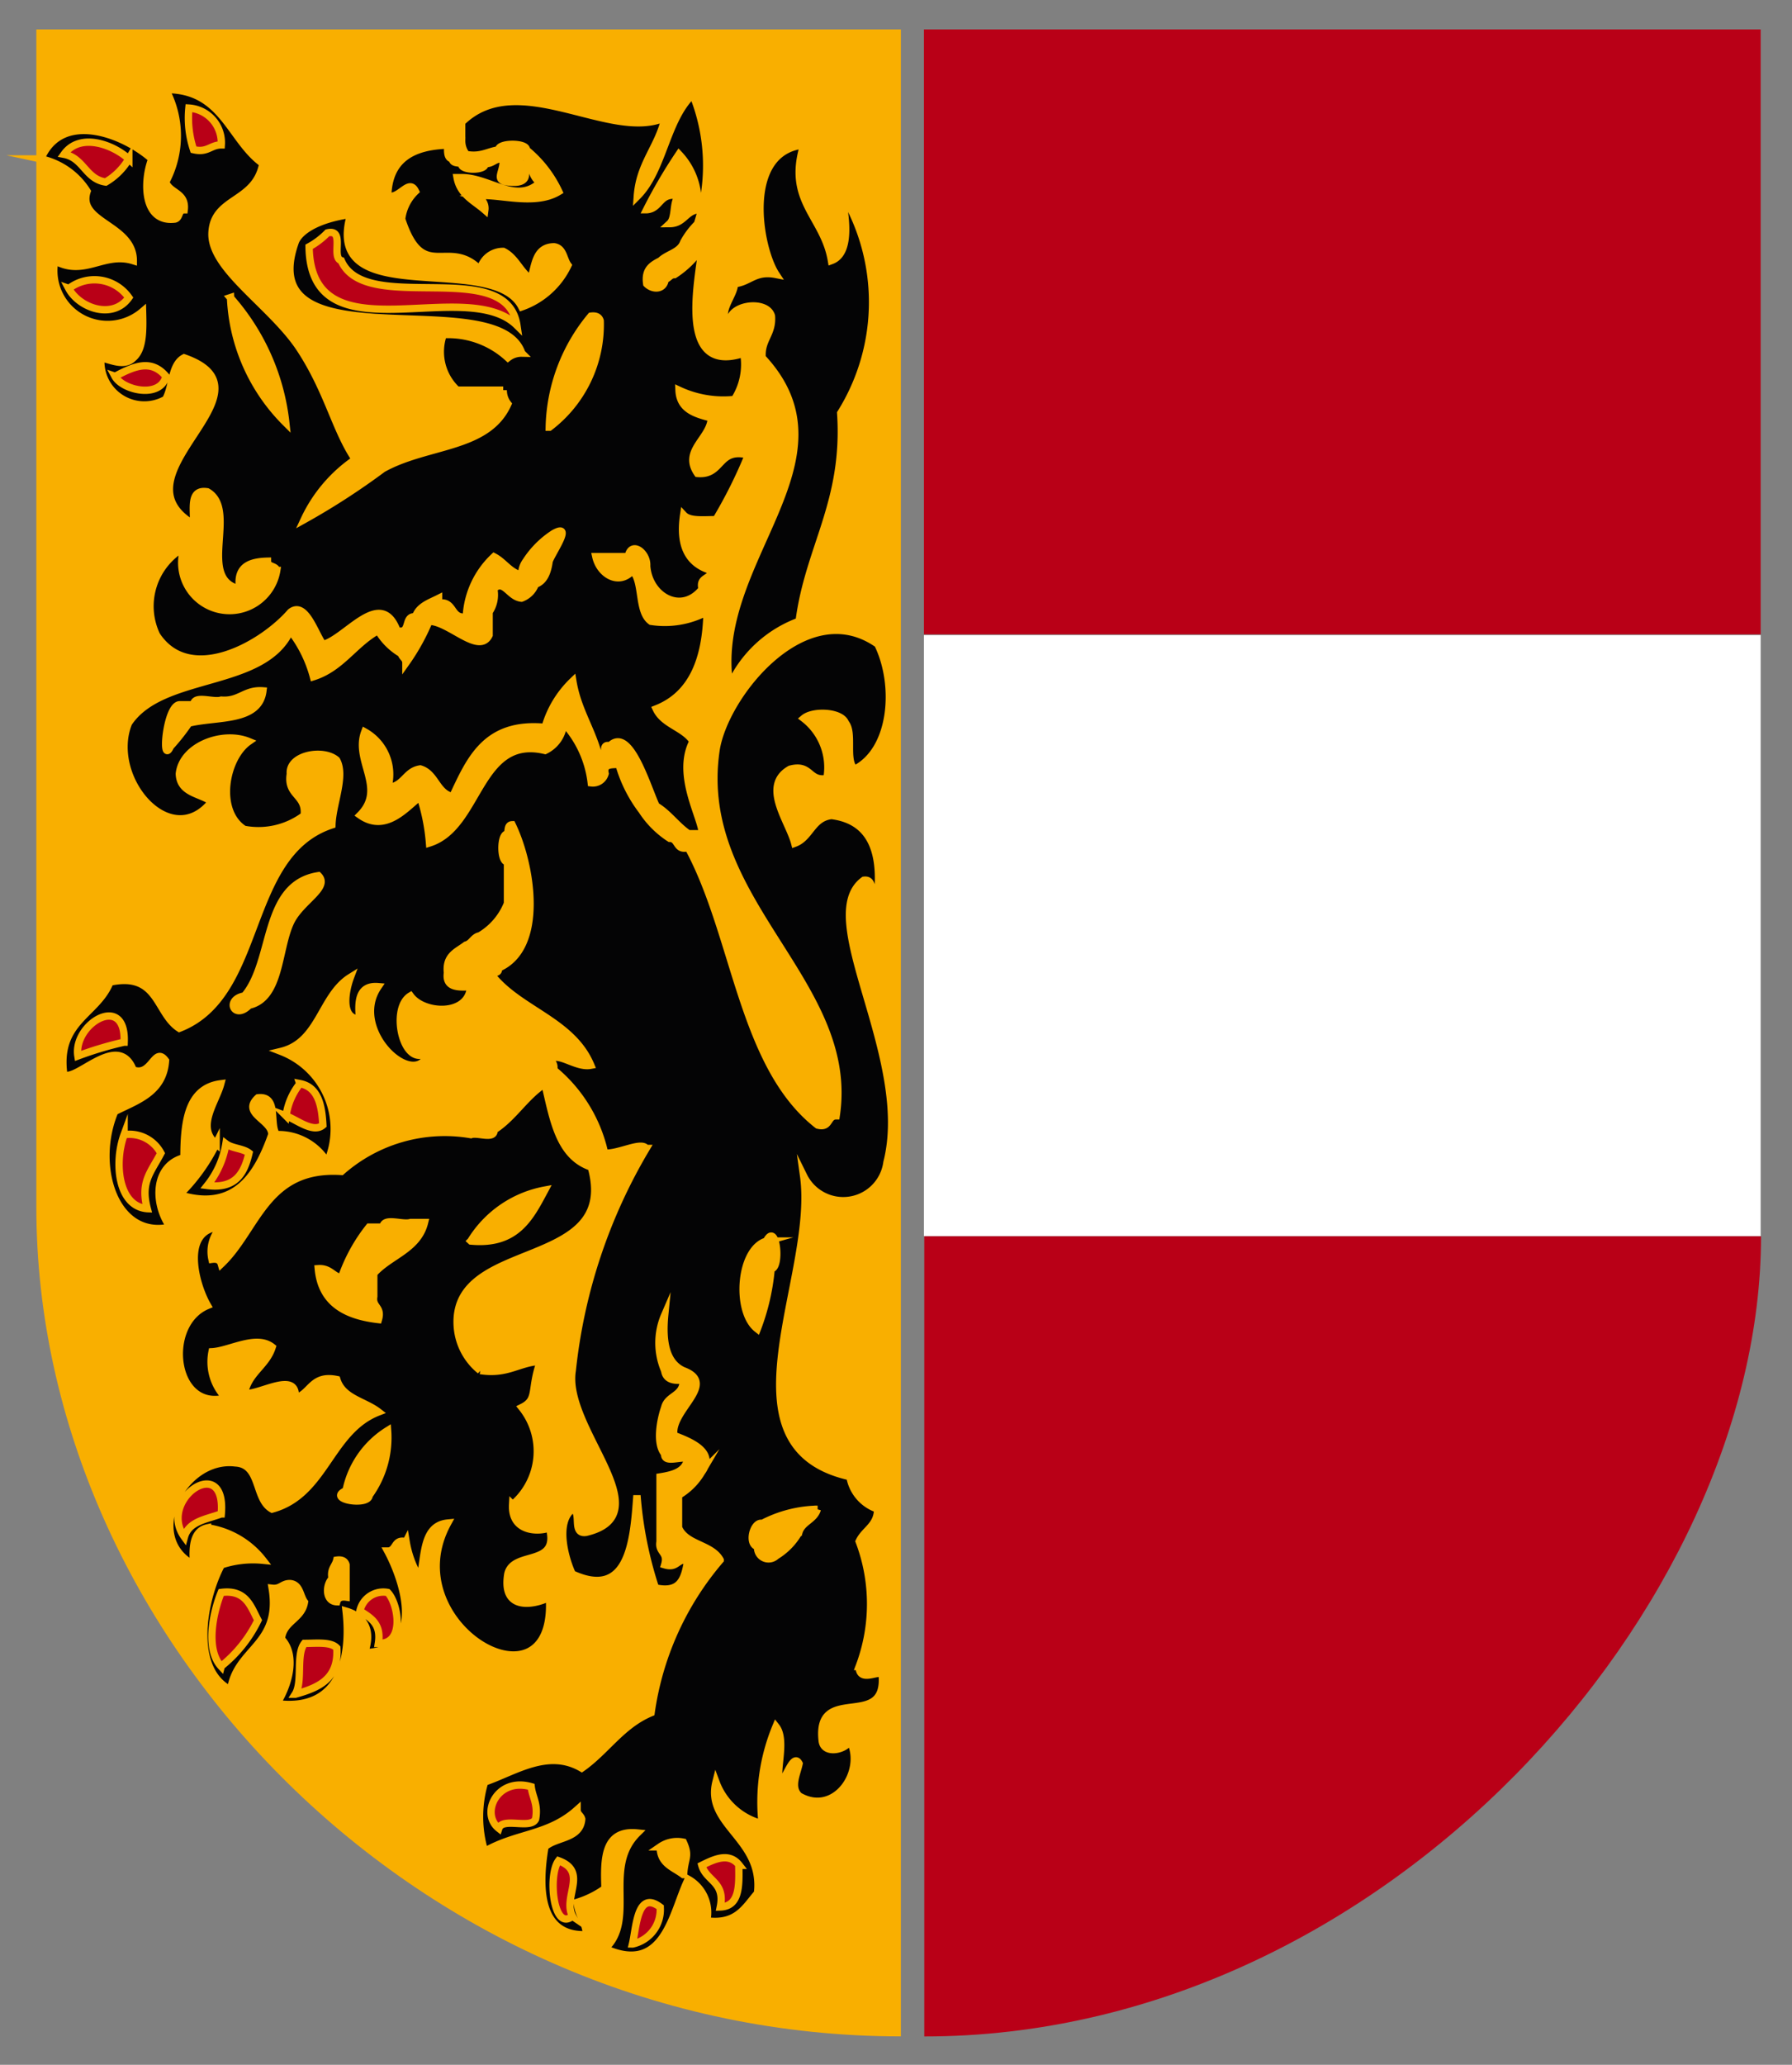 <svg xmlns="http://www.w3.org/2000/svg" xmlns:xlink="http://www.w3.org/1999/xlink" width="24.361" height="28.061" viewBox="0 0 24.361 28.061">
  <rect x="0" y="0" width="24.361" height="28.061" fill="#808080" stroke="none"/>
  <defs>
    <clipPath id="clip-path">
      <rect id="Rectangle_608" data-name="Rectangle 608" width="24.361" height="28.061" fill="none"/>
    </clipPath>
  </defs>
  <g id="salzburg-fleg" clip-path="url(#clip-path)">
    <path id="Path_1142" data-name="Path 1142" d="M1.247,1.01H13V28.285c-6.54,0-11.753-5.406-11.753-11.269Z" transform="translate(-0.753 -0.61)" fill="#f9af00"/>
    <path id="Path_1143" data-name="Path 1143" d="M43.1,42.431c0,5.02-5.116,10.874-11.375,10.874V42.431Z" transform="translate(-19.16 -25.629)" fill="#b90017"/>
    <rect id="Rectangle_606" data-name="Rectangle 606" width="11.375" height="8.168" transform="translate(12.56 8.631)" fill="#fff"/>
    <rect id="Rectangle_607" data-name="Rectangle 607" width="11.375" height="8.221" transform="translate(12.56 0.4)" fill="#b90017"/>
    <path id="Path_1144" data-name="Path 1144" d="M23.216,47.27c.207-.285-.178-.424-.377-.5-.055-.345.609-.7.126-.88-.229-.106-.287-.383-.251-.754a.949.949,0,0,0,0,.754c.015.11.108.143.251.126.011.221-.212.207-.251.377-.055.156-.123.487,0,.628-.01.136.223.029.314.063-.031.179-.2.222-.377.251v.88c.084-.063.234-.059.251-.188v-.44a.886.886,0,0,0,.314-.314" transform="translate(-13.672 -27.262)" fill="#f9af00"/>
    <path id="Path_1145" data-name="Path 1145" d="M16.447,30.257c.636-.271.453-1.4.188-1.948-.061,0-.049.077-.063.126-.1-.01-.1.388,0,.377v.565a.888.888,0,0,1-.377.44c-.089.015-.106.1-.188.126a1.278,1.278,0,0,0,.377.377c.038,0,.074-.009.063-.063" transform="translate(-9.669 -17.099)" fill="#f9af00"/>
    <path id="Path_1146" data-name="Path 1146" d="M11.156,19.58a.886.886,0,0,0,.314.314c.012.051.063.063.063.126a2.887,2.887,0,0,0,.314-.565c.272,0,.682.465.817.188v-.314a.41.41,0,0,0,.063-.314c.138-.139.209.11.377.126a.318.318,0,0,0,.188-.188c.124-.044.167-.167.188-.314.037-.111.335-.529.063-.377a1.277,1.277,0,0,0-.377.377.3.3,0,0,0-.063.188c-.168-.041-.239-.18-.377-.251a1.2,1.2,0,0,0-.377.817c-.2.03-.166-.169-.314-.188-.053.011-.059-.025-.063-.063-.125.063-.268.108-.314.251-.166-.019-.049.244-.251.188-.22-.587-.689.108-1.006.188-.108-.145-.24-.594-.44-.44.188.042-.06.134,0,.251a1.747,1.747,0,0,1,.314.628c.382-.121.555-.451.88-.628" transform="translate(-6.011 -11.01)" fill="#f9af00"/>
    <path id="Path_1147" data-name="Path 1147" d="M25.893,52.3a.148.148,0,0,0,.251.126.884.884,0,0,0,.314-.314c.043-.146.209-.168.251-.314a1.692,1.692,0,0,0-.754.188c-.123-.03-.2.288-.063.314" transform="translate(-15.595 -31.287)" fill="#f9af00"/>
    <path id="Path_1148" data-name="Path 1148" d="M16.378,25.086c-.125-.283-.364-1.088-.628-.817-.17-.045.045.3-.126.251-.076-.426-.306-.7-.377-1.131a1.4,1.4,0,0,0-.377.628c-.809-.075-1.022.445-1.257.943-.223-.05-.23-.315-.44-.377-.2.029-.222.24-.44.251a.66.66,0,0,0-.314-.754c-.148.395.3.764-.063,1.131.354.247.635-.118.817-.251a2.722,2.722,0,0,1,.126.628c.687-.217.657-1.475,1.571-1.257a.442.442,0,0,0,.251-.377,1.439,1.439,0,0,1,.377.817.171.171,0,0,0,.188-.126c-.029-.134.09-.12.188-.126a1.892,1.892,0,0,0,.314.628,1.277,1.277,0,0,0,.377.377c.125,0,.08.171.251.126,0-.08.08-.087.063-.188h-.063c-.162-.11-.271-.273-.44-.377" transform="translate(-7.463 -14.128)" fill="#f9af00"/>
    <path id="Path_1149" data-name="Path 1149" d="M19.555,10.909c-.014-.049-.053-.073-.126-.063a2.442,2.442,0,0,0-.566,1.508,1.755,1.755,0,0,0,.691-1.445" transform="translate(-11.394 -6.55)" fill="#f9af00"/>
    <path id="Path_1150" data-name="Path 1150" d="M8.159,31.688c-.269.046-.133.333.063.126.431-.1.389-.758.565-1.131.137-.29.537-.467.377-.629-.762.118-.6,1.159-1.005,1.634" transform="translate(-4.838 -18.153)" fill="#f9af00"/>
    <path id="Path_1151" data-name="Path 1151" d="M6.441,23.829c-.11.036-.369-.076-.377.063H5.876c-.183,0-.254.845-.126.565A2.773,2.773,0,0,0,6,24.143c.387-.095.952-.012,1.005-.44-.25-.02-.316.145-.565.126" transform="translate(-3.434 -14.317)" fill="#f9af00"/>
    <path id="Path_1152" data-name="Path 1152" d="M22.637,5.861c-.087.08-.038.3-.126.377.187,0,.213-.163.377-.188a.941.941,0,0,0-.251-.754,7.072,7.072,0,0,0-.44.754c.2-.012.17-.249.44-.188" transform="translate(-13.408 -3.199)" fill="#f9af00"/>
    <path id="Path_1153" data-name="Path 1153" d="M7.913,10.215a2.558,2.558,0,0,0,.754,1.7,3.072,3.072,0,0,0-.754-1.7" transform="translate(-4.78 -6.17)" fill="#f9af00"/>
    <path id="Path_1154" data-name="Path 1154" d="M11.808,42.008h-.188a2.3,2.3,0,0,0-.377.691c-.12-.027-.158-.135-.314-.126.042.461.366.639.817.691.052-.177-.088-.163-.063-.314v-.314c.216-.245.6-.324.691-.691h-.188c-.11.036-.369-.076-.377.063" transform="translate(-6.601 -25.33)" fill="#f9af00"/>
    <path id="Path_1155" data-name="Path 1155" d="M16.166,41.538c.623.057.805-.326,1.005-.691a1.5,1.5,0,0,0-1.005.691" transform="translate(-9.765 -24.673)" fill="#f9af00"/>
    <path id="Path_1156" data-name="Path 1156" d="M21.142,19.068c.011-.182-.212-.346-.251-.126h-.44c.057.242.32.4.5.188.154.16.068.561.251.691a1.215,1.215,0,0,0,.754-.126c.157-.044-.116-.167-.063-.314-.279.35-.725.1-.754-.314" transform="translate(-12.353 -11.377)" fill="#f9af00"/>
    <path id="Path_1157" data-name="Path 1157" d="M25.708,43.685a3.039,3.039,0,0,0,.188-.817c.139,0,.074-.649-.063-.377-.372.106-.429.961-.126,1.194" transform="translate(-15.41 -25.625)" fill="#f9af00"/>
    <path id="Path_1158" data-name="Path 1158" d="M18.7,36.909c.114.472.188.985.628,1.131H19.4c.015-.09.1-.106.126-.188a2.028,2.028,0,0,0-.691-1.131c-.015.089-.1.106-.126.188" transform="translate(-11.298 -22.181)" fill="#f9af00"/>
    <path id="Path_1159" data-name="Path 1159" d="M15.431,5.07c0,.061.077.049.126.063-.028.1.343.1.314,0,.113.008.133-.077.251-.063.011.2-.148.3.126.314s.162-.221.063-.314c-.011-.053.025-.059.063-.063.141.069.11.308.251.377-.324.308-.682-.061-1.069-.063h-.063c.041.231.232.313.377.44a.171.171,0,0,0-.126-.188c.264-.054.786.147,1.131-.063a1.615,1.615,0,0,0-.44-.565c.01-.1-.387-.1-.377,0-.148.02-.236.1-.44.063a.3.3,0,0,1-.063-.188.3.3,0,0,0-.188.063c-.005.089-.01.178.063.188" transform="translate(-9.281 -2.911)" fill="#f9af00"/>
    <path id="Path_1160" data-name="Path 1160" d="M11.771,49.918c-.273.119.319.212.314.063a1.342,1.342,0,0,0,.251-.88,1.26,1.26,0,0,0-.565.817" transform="translate(-7.067 -29.658)" fill="#f9af00"/>
    <path id="Path_1161" data-name="Path 1161" d="M11.373,53.54c-.02.085-.089.12-.063.251-.086.08-.1.308.063.314.014-.049.053-.073.126-.063V53.6c-.014-.049-.052-.073-.126-.063" transform="translate(-6.794 -32.338)" fill="#f9af00"/>
    <path id="Path_1162" data-name="Path 1162" d="M22.692,7.927c-.049.139-.22.157-.314.251-.11.057-.218.117-.188.314.084.082.234.083.251-.063.051-.012.063-.063.126-.063a1.281,1.281,0,0,0,.377-.377V7.8c-.014-.049,0-.124-.063-.126a1.085,1.085,0,0,0-.188.251" transform="translate(-13.4 -4.637)" fill="#f9af00"/>
    <path id="Path_1163" data-name="Path 1163" d="M6.475,3.708a.47.47,0,0,1,.44.5c-.148,0-.185.108-.377.063a1.354,1.354,0,0,1-.063-.565" transform="translate(-3.907 -2.24)" fill="#b90017"/>
    <path id="Path_1164" data-name="Path 1164" d="M3.079,5.106a.889.889,0,0,1-.314.314c-.274-.041-.3-.327-.565-.377.213-.3.665-.135.88.063" transform="translate(-1.328 -2.947)" fill="#b90017"/>
    <path id="Path_1165" data-name="Path 1165" d="M10.862,7.984c.246-.058.046.331.188.377.33.759,2.246-.067,2.388.88-.7-.692-2.807.461-2.828-1.068a1.066,1.066,0,0,0,.251-.188" transform="translate(-6.409 -4.819)" fill="#b90017"/>
    <path id="Path_1166" data-name="Path 1166" d="M3.175,9.845c-.215.3-.674.144-.817-.126a.571.571,0,0,1,.817.126" transform="translate(-1.424 -5.8)" fill="#b90017"/>
    <path id="Path_1167" data-name="Path 1167" d="M4.636,12.694c-.073.31-.588.191-.691,0,.261-.139.491-.237.691,0" transform="translate(-2.383 -7.581)" fill="#b90017"/>
    <path id="Path_1168" data-name="Path 1168" d="M3.3,35.226a4.837,4.837,0,0,0-.628.188c-.069-.438.655-.87.628-.188" transform="translate(-1.609 -21.063)" fill="#b90017"/>
    <path id="Path_1169" data-name="Path 1169" d="M10.006,37.2c.247.046.3.287.314.565-.13.112-.349-.068-.5-.126a.9.9,0,0,1,.188-.44" transform="translate(-5.93 -22.468)" fill="#b90017"/>
    <path id="Path_1170" data-name="Path 1170" d="M4.158,38.933a.483.483,0,0,1,.5.251c-.142.261-.284.392-.188.754-.4-.032-.451-.632-.314-1.005" transform="translate(-2.47 -23.513)" fill="#b90017"/>
    <path id="Path_1171" data-name="Path 1171" d="M7.37,39.26c.083.064.232.062.314.126-.064.271-.182.489-.566.44a1.226,1.226,0,0,0,.251-.565" transform="translate(-4.3 -23.714)" fill="#b90017"/>
    <path id="Path_1172" data-name="Path 1172" d="M6.7,51.339c-.2.074-.442.1-.5.314-.369-.508.574-1.154.5-.314" transform="translate(-3.689 -30.765)" fill="#b90017"/>
    <path id="Path_1173" data-name="Path 1173" d="M7.4,54.647c.337-.044.4.189.5.377a1.807,1.807,0,0,1-.5.628c-.219-.236-.109-.739,0-1.005" transform="translate(-4.395 -33.005)" fill="#b90017"/>
    <path id="Path_1174" data-name="Path 1174" d="M12.608,55.343c.043-.274-.113-.348-.251-.44a.325.325,0,0,1,.377-.251c.148.153.235.71-.126.691" transform="translate(-7.464 -33.009)" fill="#b90017"/>
    <path id="Path_1175" data-name="Path 1175" d="M10.261,56.4c.167,0,.359-.024.44.063.028.426-.254.542-.565.628.107-.166.006-.539.126-.691" transform="translate(-6.122 -34.064)" fill="#b90017"/>
    <path id="Path_1176" data-name="Path 1176" d="M17.4,61.286c.02.148.1.236.063.44-.065.144-.449-.03-.5.126-.255-.2-.025-.7.44-.565" transform="translate(-10.179 -37.004)" fill="#b90017"/>
    <path id="Path_1177" data-name="Path 1177" d="M24.6,63.863c.005.278.012.557-.251.565.07-.343-.192-.352-.251-.565.181-.091.371-.175.5,0" transform="translate(-14.558 -38.513)" fill="#b90017"/>
    <path id="Path_1178" data-name="Path 1178" d="M19.069,63.861c.407.149.048.5.188.754-.259.217-.334-.56-.188-.754" transform="translate(-11.474 -38.574)" fill="#b90017"/>
    <path id="Path_1179" data-name="Path 1179" d="M22.1,65.356a.477.477,0,0,1-.377.5c.053-.224.063-.738.377-.5" transform="translate(-13.12 -39.44)" fill="#b90017"/>
    <path id="Path_1180" data-name="Path 1180" d="M12.907,17.653c.365-1.433-1-3.332-.314-3.834.145-.019.07.182.188.188.06-.625-.126-1.005-.628-1.068-.265.029-.289.3-.5.377-.078-.3-.461-.78-.063-1.006.287-.077.247.173.5.126a.841.841,0,0,0-.314-.817c.126-.107.51-.091.566.063.115.136-.012.515.126.628.517-.259.588-1.141.314-1.7-.986-.692-2.092.7-2.2,1.445-.3,2.046,1.908,3.152,1.634,4.965-.125,0-.08.171-.251.126-1.035-.809-1.11-2.577-1.76-3.771-.172.046-.127-.125-.251-.126a1.278,1.278,0,0,1-.377-.377,1.886,1.886,0,0,1-.314-.629c-.1.006-.218-.008-.188.126a.172.172,0,0,1-.188.126,1.445,1.445,0,0,0-.377-.817.443.443,0,0,1-.251.377c-.914-.218-.884,1.04-1.571,1.257a2.729,2.729,0,0,0-.126-.629c-.183.133-.463.5-.817.251.364-.367-.086-.737.063-1.131a.661.661,0,0,1,.314.754c.219-.012.239-.222.44-.251.21.063.218.327.44.377.236-.5.448-1.018,1.257-.942a1.4,1.4,0,0,1,.377-.628c.071.431.3.705.377,1.131.171.045-.045-.3.126-.251.265-.271.5.534.629.817.168.1.278.266.44.377h.188c0-.209-.367-.8-.126-1.257-.124-.19-.4-.226-.5-.44.482-.189.678-.662.691-1.32A1.216,1.216,0,0,1,9.7,10.3c-.184-.131-.1-.531-.251-.691-.183.212-.446.054-.5-.188h.44c.039-.221.263-.056.251.126.029.415.475.665.754.314-.046-.171.125-.126.126-.251-.292-.085-.443-.311-.377-.754.081.087.273.062.44.063a6.467,6.467,0,0,0,.44-.88c-.421-.107-.346.282-.691.251-.214-.309.175-.472.188-.754-.218-.055-.429-.116-.44-.377a1.424,1.424,0,0,0,.754.126.882.882,0,0,0,.126-.628c-.918.308-.607-1.019-.565-1.446a1.279,1.279,0,0,1-.377.377c-.063,0-.074.051-.126.063-.017.146-.168.145-.251.063-.03-.2.078-.257.188-.314.095-.094.265-.112.314-.251A1.066,1.066,0,0,1,10.33,4.9a2.563,2.563,0,0,0-.063-1.76c-.366.346-.4,1.028-.754,1.383.032-.45.291-.673.377-1.069-.739.339-2-.688-2.765.063v.251a.3.3,0,0,0,.063.188c.2.036.293-.043.44-.063-.01-.1.388-.1.377,0a1.621,1.621,0,0,1,.44.566c-.345.21-.867.009-1.131.063a.171.171,0,0,1,.126.188c-.145-.127-.336-.209-.377-.44h.063c.386,0,.745.371,1.068.063-.141-.069-.11-.308-.251-.377-.038,0-.074.01-.063.063.1.093.218.325-.063.314S7.7,4.22,7.691,4.016c-.119-.014-.139.071-.251.063.029.1-.343.1-.314,0C7.076,4.064,7,4.077,7,4.016c-.073-.011-.068-.1-.063-.188-.49.013-.805.2-.817.691.161.048.289-.246.377-.063a.627.627,0,0,0-.188.377c.289.884.635.242,1.068.691a.315.315,0,0,1,.314-.251c.169.083.226.277.377.377.056-.2.065-.438.314-.44.129.018.126.168.188.251a1.1,1.1,0,0,1-.628.566c-.388-.767-2.72.084-2.326-1.257-.449.062-.7.227-.754.377-.6,1.7,2.754.542,3.08,1.508a.294.294,0,0,0-.188.063,1.2,1.2,0,0,0-.88-.314.71.71,0,0,0,.188.754h.628a.3.3,0,0,0,.063.188c-.275.616-1.093.541-1.7.88a9.719,9.719,0,0,1-1.068.691A2.02,2.02,0,0,1,5.679,8.1c-.272-.4-.37-.925-.754-1.508S3.709,5.511,3.731,5.021s.591-.405.691-.942c-.451-.324-.539-1.012-1.32-1.006a1.335,1.335,0,0,1,0,1.257c.055.155.278.141.251.377-.083,0-.057.11-.126.126-.431.053-.434-.51-.314-.817-.389-.345-1.228-.664-1.508,0a.987.987,0,0,1,.628.44c-.143.428.628.451.628.943-.4-.125-.666.225-1.068,0a.731.731,0,0,0,1.194.691c.007.258.01.513-.126.629-.119.124-.3.03-.44,0a.592.592,0,0,0,.88.565c.1-.175.074-.471.251-.565C4.672,7.18,2.332,8.3,3.48,8.98c.009-.2-.062-.481.188-.44.429.245-.156,1.19.44,1.32-.049-.3.131-.371.377-.377,0,.083.11.057.126.126a.65.65,0,1,1-1.257-.314.919.919,0,0,0-.377,1.194c.455.688,1.436.133,1.823-.314.2-.154.331.295.44.44.316-.08.786-.776,1.006-.188.2.055.086-.207.251-.188.046-.143.189-.188.314-.251,0,.038.01.074.063.063.148.019.117.219.314.189a1.2,1.2,0,0,1,.377-.817c.138.072.209.21.377.251A.3.3,0,0,1,8,9.483a1.267,1.267,0,0,1,.377-.377c.272-.152-.026.266-.063.377-.021.147-.065.271-.188.314a.319.319,0,0,1-.188.188c-.168-.015-.239-.265-.377-.126a.411.411,0,0,1-.063.314v.314c-.135.277-.545-.19-.817-.188a2.923,2.923,0,0,1-.314.566c0-.063-.051-.075-.063-.126a.884.884,0,0,1-.314-.314c-.325.178-.5.508-.88.628a1.747,1.747,0,0,0-.314-.628c-.359.793-1.739.565-2.2,1.257-.3.745.57,1.769,1.131,1.068-.158-.114-.43-.114-.44-.377.04-.38.586-.586.943-.44-.32.223-.453.943-.063,1.194a1.037,1.037,0,0,0,.817-.188c.035-.287-.237-.266-.188-.565-.025-.259.447-.345.628-.188.121.216-.054.592-.063.88-1.214.4-.912,2.314-2.074,2.765-.319-.205-.278-.77-.943-.628-.179.449-.729.528-.628,1.257.17.107.74-.588.943-.063.255.1.289-.333.44-.126-.03.431-.385.537-.691.691-.312.745.008,1.741.754,1.571-.229-.327-.22-.835.188-.943,0-.5.058-.948.5-1.005-.066.251-.342.59-.063.817a2.52,2.52,0,0,1-.5.691c.772.241,1.07-.292,1.257-.817.008-.2-.421-.287-.188-.5.285-.034.147.356.251.5a.772.772,0,0,1,.691.377,1.131,1.131,0,0,0-.628-1.508c.524-.126.543-.756.942-1.006-.063.168-.145.562.126.566-.03-.261,0-.461.251-.44-.413.608.533,1.45.691.88-.339.272-.539-.58-.251-.754.181.25.791.276.817-.126-.18.012-.343.008-.314-.188-.027-.237.133-.286.251-.377.083-.022.1-.11.188-.126a.892.892,0,0,0,.377-.44v-.566c-.1.01-.1-.387,0-.377.014-.049,0-.124.063-.126.265.546.447,1.677-.188,1.948.011.053-.025.059-.063.063v.063c.384.454,1.072.6,1.32,1.194-.212.04-.459-.207-.566-.063.049.014.073.053.063.126a2.03,2.03,0,0,1,.691,1.131c.187.015.5-.162.565-.063a7.409,7.409,0,0,0-1.005,3.017c-.128.789,1.233,1.953.188,2.2-.2.03-.047-.288-.188-.314-.232.181-.1.666,0,.88.786.364.837-.485.88-1.068a5.316,5.316,0,0,0,.251,1.257c.351.078.4-.14.44-.377-.152-.026-.137.115-.314.063.052-.178-.089-.163-.063-.314v-.88c.181-.029.346-.072.377-.251-.091-.034-.325.073-.314-.063-.123-.141-.055-.473,0-.628.039-.171.263-.156.251-.377-.143.018-.236-.015-.251-.126a.95.95,0,0,1,0-.754c-.036.371.022.648.251.754.483.179-.181.535-.126.88.2.078.584.218.377.5a.885.885,0,0,1-.314.314v.44c.1.239.447.223.566.44A4.057,4.057,0,0,0,9.7,25.132c-.4.166-.61.521-.943.754-.461-.269-.91.048-1.32.189a1.632,1.632,0,0,0,0,.942c.434-.252.864-.213,1.257-.565,0,.063.051.075.063.126-.021.272-.348.239-.5.377-.092.544-.089,1.224.566,1.194-.011-.178-.115-.262-.126-.44a1.291,1.291,0,0,0,.377-.188c-.017-.415-.008-.8.44-.754-.475.469-.012,1.176-.44,1.571.818.37.914-.5,1.131-.942a.517.517,0,0,1,.251.565c.411.055.525-.187.691-.377.086-.736-.712-.921-.565-1.508a.91.91,0,0,0,.628.565,2.68,2.68,0,0,1,.188-1.32c.151.191-.027.654.063.754.077-.054.174-.4.251-.251-.03.143-.125.321,0,.44.488.285.91-.336.691-.754-.045.126-.359.2-.377,0-.086-.78.872-.131.817-.88,0-.114-.316.12-.314-.126a2.4,2.4,0,0,0,0-1.7c.073-.158.25-.21.251-.44a.561.561,0,0,1-.377-.44c-1.823-.405-.437-2.7-.629-4.085a.6.6,0,0,0,1.131-.188m-2.828-13.7a.942.942,0,0,1,.251.754c-.164.025-.19.187-.377.188.087-.08.038-.3.126-.377-.27-.06-.243.176-.44.188a7.078,7.078,0,0,1,.44-.754M5.051,5.21A1.063,1.063,0,0,0,5.3,5.021c.246-.058.046.331.188.377.33.759,2.246-.068,2.388.88-.7-.692-2.807.461-2.828-1.069M2.286,4.33c-.274-.04-.3-.327-.566-.377.213-.3.665-.135.88.063a.884.884,0,0,1-.314.314m-.5,1.446A.571.571,0,0,1,2.6,5.9c-.215.3-.674.144-.817-.126m.628,1.194c.261-.139.491-.237.691,0-.073.31-.588.192-.691,0M3.48,3.89a1.36,1.36,0,0,1-.063-.565.47.47,0,0,1,.44.5c-.148,0-.185.108-.377.063m.5,2.011a3.072,3.072,0,0,1,.754,1.7,2.558,2.558,0,0,1-.754-1.7m4.336,1.76a2.442,2.442,0,0,1,.566-1.508c.073-.01.112.014.126.063a1.755,1.755,0,0,1-.691,1.445m-4.9,4.022A2.809,2.809,0,0,1,3.166,12c-.128.279-.057-.562.126-.566H3.48c.008-.139.266-.027.377-.063.25.02.316-.145.566-.126-.053.428-.618.346-1.006.44m-.88,4.336a4.854,4.854,0,0,0-.628.188c-.069-.437.655-.87.628-.188m.314,2.263c-.4-.032-.451-.632-.314-1.005a.482.482,0,0,1,.5.251c-.142.261-.284.393-.188.754m2.074-1.7c.247.046.3.287.314.565-.13.112-.35-.069-.5-.126a.892.892,0,0,1,.189-.44M3.668,17.967A1.222,1.222,0,0,0,3.92,17.4c.083.064.232.062.314.126-.064.271-.182.489-.566.44M4.8,14.386c-.177.373-.135,1.035-.565,1.131-.2.207-.332-.08-.063-.126.405-.474.243-1.517,1.005-1.634.16.162-.24.338-.377.628M8.13,26.578c-.065.144-.449-.03-.5.126-.255-.2-.025-.7.44-.566.02.148.1.236.063.44m.5,1.32c-.259.217-.335-.559-.188-.754.406.149.048.5.188.754m.817.377c.053-.225.064-.738.377-.5a.477.477,0,0,1-.377.5m.691-.943c-.131-.1-.315-.146-.314-.377a.408.408,0,0,1,.314-.063c.086.2.013.21,0,.44m.754-.126c.006.278.012.557-.251.566.07-.343-.193-.352-.251-.566.181-.091.371-.175.5,0m.377-8.484c.137-.272.2.373.063.377a3.039,3.039,0,0,1-.188.817c-.3-.234-.247-1.089.126-1.194m.691,3.645c-.043.146-.209.168-.251.314A.886.886,0,0,1,11.4,23a.149.149,0,0,1-.251-.126c-.139-.026-.06-.344.063-.314a1.692,1.692,0,0,1,.754-.189M10.833,5.712c.209-.021.279-.182.565-.126-.242-.367-.457-1.674.377-1.76-.236.765.277.975.377,1.571.289-.106.184-.662.126-.943a2.843,2.843,0,0,1,0,3.017c.08,1.212-.436,1.826-.565,2.828a1.659,1.659,0,0,0-.943.88c-.282-1.683,1.747-3.06.44-4.462-.019-.25.145-.316.126-.566-.064-.233-.628-.155-.565.126-.2-.162.063-.394.063-.566M8.256,16.585c-.268.172-.423.457-.691.628.01.136-.223.029-.314.063a2.123,2.123,0,0,0-1.76.5c-1.03-.067-1.141.787-1.634,1.257-.014-.049-.052-.073-.126-.063a.476.476,0,0,1,.126-.44c-.555.02-.361.769-.188,1.068-.607.251-.468,1.451.251,1.257a.7.7,0,0,1-.188-.628c.24-.013.6-.235.817-.063-.081.255-.324.346-.377.629.2.027.723-.322.691.063.213-.059.223-.322.565-.251.079.257.377.293.566.44-.665.257-.721,1.123-1.446,1.32-.243-.134-.144-.61-.5-.628-.716-.088-1.268,1.013-.566,1.383-.022-.253,0-.46.188-.5a1.172,1.172,0,0,1,.754.44,1.363,1.363,0,0,0-.566.063c-.251.47-.427,1.418.126,1.7.081-.569.693-.605.565-1.382.119.014.139-.071.251-.063.129.017.126.168.188.251-.038.234-.289.256-.314.5.225.236.081.66-.063.88.862.112,1.016-.619.943-1.257.264.078.353.274.251.566.853-.037.529-.984.314-1.383.125,0,.08-.171.251-.126a1.375,1.375,0,0,0,.188.5c.072-.3.033-.721.377-.754-.757,1.383,1.488,2.673,1.383,1.005-.088.063-.662.261-.565-.314.075-.323.71-.086.565-.628-.108.054-.521.08-.5-.314a.951.951,0,0,0,.126-1.32c.223-.11.111-.236.251-.628-.3.018-.445.183-.817.126a.846.846,0,0,1-.314-.628c-.045-1.178,2.221-.713,1.823-2.137-.441-.147-.514-.659-.629-1.131m-4.4,5.845c-.2.074-.442.1-.5.314-.37-.507.573-1.154.5-.314m0,2.074c-.219-.236-.109-.739,0-1.006.337-.044.4.189.5.377a1.814,1.814,0,0,1-.5.628m1.006.377c.107-.166.006-.539.126-.691.167,0,.359-.024.44.063.028.426-.254.542-.565.628m.691-1.32c-.073-.01-.112.014-.126.063-.16-.006-.148-.234-.063-.314-.027-.131.043-.166.063-.251.073-.01.112.014.126.063Zm.44.628c.043-.273-.113-.348-.251-.44a.325.325,0,0,1,.377-.251c.148.153.235.71-.126.691m-.126-2.011c0,.149-.587.056-.314-.063a1.257,1.257,0,0,1,.565-.817,1.339,1.339,0,0,1-.251.88m.063-3.017v.314c-.026.151.115.137.063.314-.451-.052-.775-.23-.817-.691.156-.01.195.1.314.126a2.306,2.306,0,0,1,.377-.691h.188c.008-.139.267-.027.377-.063h.188c-.093.367-.475.447-.691.691m1.32-.44a1.5,1.5,0,0,1,1.005-.691c-.2.365-.383.749-1.005.691" transform="translate(-0.849 -1.856)" fill="#040405"/>
    <path id="Path_1181" data-name="Path 1181" d="M12.907,17.653c.365-1.433-1-3.332-.314-3.834.145-.019.07.182.188.188.06-.625-.126-1.005-.628-1.068-.265.029-.289.3-.5.377-.078-.3-.461-.78-.063-1.006.287-.077.247.173.5.126a.841.841,0,0,0-.314-.817c.126-.107.51-.091.566.063.115.136-.012.515.126.628.517-.259.588-1.141.314-1.7-.986-.692-2.092.7-2.2,1.445-.3,2.046,1.908,3.152,1.634,4.965-.125,0-.08.171-.251.126-1.035-.809-1.11-2.577-1.76-3.771-.172.046-.127-.125-.251-.126a1.278,1.278,0,0,1-.377-.377,1.886,1.886,0,0,1-.314-.629c-.1.006-.218-.008-.188.126a.172.172,0,0,1-.188.126,1.445,1.445,0,0,0-.377-.817.443.443,0,0,1-.251.377c-.914-.218-.884,1.04-1.571,1.257a2.729,2.729,0,0,0-.126-.629c-.183.133-.463.5-.817.251.364-.367-.086-.737.063-1.131a.661.661,0,0,1,.314.754c.219-.012.239-.222.44-.251.21.063.218.327.44.377.236-.5.448-1.018,1.257-.942a1.4,1.4,0,0,1,.377-.628c.071.431.3.705.377,1.131.171.045-.045-.3.126-.251.265-.271.5.534.629.817.168.1.278.266.44.377h.188c0-.209-.367-.8-.126-1.257-.124-.19-.4-.226-.5-.44.482-.189.678-.662.691-1.32A1.216,1.216,0,0,1,9.7,10.3c-.184-.131-.1-.531-.251-.691-.183.212-.446.054-.5-.188h.44c.039-.221.263-.056.251.126.029.415.475.665.754.314-.046-.171.125-.126.126-.251-.292-.085-.443-.311-.377-.754.081.087.273.062.44.063a6.467,6.467,0,0,0,.44-.88c-.421-.107-.346.282-.691.251-.214-.309.175-.472.188-.754-.218-.055-.429-.116-.44-.377a1.424,1.424,0,0,0,.754.126.882.882,0,0,0,.126-.628c-.918.308-.607-1.019-.565-1.446a1.279,1.279,0,0,1-.377.377c-.063,0-.074.051-.126.063-.017.146-.168.145-.251.063-.03-.2.078-.257.188-.314.095-.094.265-.112.314-.251A1.066,1.066,0,0,1,10.33,4.9a2.563,2.563,0,0,0-.063-1.76c-.366.346-.4,1.028-.754,1.383.032-.45.291-.673.377-1.069-.739.339-2-.688-2.765.063v.251a.3.3,0,0,0,.063.188c.2.036.293-.043.44-.063-.01-.1.388-.1.377,0a1.621,1.621,0,0,1,.44.566c-.345.21-.867.009-1.131.063a.171.171,0,0,1,.126.188c-.145-.127-.336-.209-.377-.44h.063c.386,0,.745.371,1.068.063-.141-.069-.11-.308-.251-.377-.038,0-.074.01-.063.063.1.093.218.325-.063.314S7.7,4.22,7.691,4.016c-.119-.014-.139.071-.251.063.029.1-.343.1-.314,0C7.076,4.064,7,4.077,7,4.016c-.073-.011-.068-.1-.063-.188-.49.013-.805.2-.817.691.161.048.289-.246.377-.063a.627.627,0,0,0-.188.377c.289.884.635.242,1.068.691a.315.315,0,0,1,.314-.251c.169.083.226.277.377.377.056-.2.065-.438.314-.44.129.018.126.168.188.251a1.1,1.1,0,0,1-.628.566c-.388-.767-2.72.084-2.326-1.257-.449.062-.7.227-.754.377-.6,1.7,2.754.542,3.08,1.508a.294.294,0,0,0-.188.063,1.2,1.2,0,0,0-.88-.314.71.71,0,0,0,.188.754h.628a.3.3,0,0,0,.063.188c-.275.616-1.093.541-1.7.88a9.719,9.719,0,0,1-1.068.691A2.02,2.02,0,0,1,5.679,8.1c-.272-.4-.37-.925-.754-1.508S3.709,5.511,3.731,5.021s.591-.405.691-.942c-.451-.324-.539-1.012-1.32-1.006a1.335,1.335,0,0,1,0,1.257c.055.155.278.141.251.377-.083,0-.057.11-.126.126-.431.053-.434-.51-.314-.817-.389-.345-1.228-.664-1.508,0a.987.987,0,0,1,.628.44c-.143.428.628.451.628.943-.4-.125-.666.225-1.068,0a.731.731,0,0,0,1.194.691c.007.258.01.513-.126.629-.119.124-.3.03-.44,0a.592.592,0,0,0,.88.565c.1-.175.074-.471.251-.565C4.672,7.18,2.332,8.3,3.48,8.98c.009-.2-.062-.481.188-.44.429.245-.156,1.19.44,1.32-.049-.3.131-.371.377-.377,0,.083.11.057.126.126a.65.65,0,1,1-1.257-.314.919.919,0,0,0-.377,1.194c.455.688,1.436.133,1.823-.314.2-.154.331.295.44.44.316-.08.786-.776,1.006-.188.2.055.086-.207.251-.188.046-.143.189-.188.314-.251,0,.038.01.074.063.063.148.019.117.219.314.189a1.2,1.2,0,0,1,.377-.817c.138.072.209.21.377.251A.3.3,0,0,1,8,9.483a1.267,1.267,0,0,1,.377-.377c.272-.152-.026.266-.063.377-.021.147-.065.271-.188.314a.319.319,0,0,1-.188.188c-.168-.015-.239-.265-.377-.126a.411.411,0,0,1-.063.314v.314c-.135.277-.545-.19-.817-.188a2.923,2.923,0,0,1-.314.566c0-.063-.051-.075-.063-.126a.884.884,0,0,1-.314-.314c-.325.178-.5.508-.88.628a1.747,1.747,0,0,0-.314-.628c-.359.793-1.739.565-2.2,1.257-.3.745.57,1.769,1.131,1.068-.158-.114-.43-.114-.44-.377.04-.38.586-.586.943-.44-.32.223-.453.943-.063,1.194a1.037,1.037,0,0,0,.817-.188c.035-.287-.237-.266-.188-.565-.025-.259.447-.345.628-.188.121.216-.054.592-.063.88-1.214.4-.912,2.314-2.074,2.765-.319-.205-.278-.77-.943-.628-.179.449-.729.528-.628,1.257.17.107.74-.588.943-.063.255.1.289-.333.44-.126-.03.431-.385.537-.691.691-.312.745.008,1.741.754,1.571-.229-.327-.22-.835.188-.943,0-.5.058-.948.5-1.005-.066.251-.342.59-.063.817a2.52,2.52,0,0,1-.5.691c.772.241,1.07-.292,1.257-.817.008-.2-.421-.287-.188-.5.285-.034.147.356.251.5a.772.772,0,0,1,.691.377,1.131,1.131,0,0,0-.628-1.508c.524-.126.543-.756.942-1.006-.063.168-.145.562.126.566-.03-.261,0-.461.251-.44-.413.608.533,1.45.691.88-.339.272-.539-.58-.251-.754.181.25.791.276.817-.126-.18.012-.343.008-.314-.188-.027-.237.133-.286.251-.377.083-.022.1-.11.188-.126a.892.892,0,0,0,.377-.44v-.566c-.1.01-.1-.387,0-.377.014-.049,0-.124.063-.126.265.546.447,1.677-.188,1.948.011.053-.025.059-.063.063v.063c.384.454,1.072.6,1.32,1.194-.212.04-.459-.207-.566-.063.049.014.073.053.063.126a2.03,2.03,0,0,1,.691,1.131c.187.015.5-.162.565-.063a7.409,7.409,0,0,0-1.005,3.017c-.128.789,1.233,1.953.188,2.2-.2.03-.047-.288-.188-.314-.232.181-.1.666,0,.88.786.364.837-.485.88-1.068a5.316,5.316,0,0,0,.251,1.257c.351.078.4-.14.44-.377-.152-.026-.137.115-.314.063.052-.178-.089-.163-.063-.314v-.88c.181-.029.346-.072.377-.251-.091-.034-.325.073-.314-.063-.123-.141-.055-.473,0-.628.039-.171.263-.156.251-.377-.143.018-.236-.015-.251-.126a.95.95,0,0,1,0-.754c-.036.371.022.648.251.754.483.179-.181.535-.126.88.2.078.584.218.377.5a.885.885,0,0,1-.314.314v.44c.1.239.447.223.566.44A4.057,4.057,0,0,0,9.7,25.132c-.4.166-.61.521-.943.754-.461-.269-.91.048-1.32.189a1.632,1.632,0,0,0,0,.942c.434-.252.864-.213,1.257-.565,0,.063.051.075.063.126-.021.272-.348.239-.5.377-.092.544-.089,1.224.566,1.194-.011-.178-.115-.262-.126-.44a1.291,1.291,0,0,0,.377-.188c-.017-.415-.008-.8.44-.754-.475.469-.012,1.176-.44,1.571.818.37.914-.5,1.131-.942a.517.517,0,0,1,.251.565c.411.055.525-.187.691-.377.086-.736-.712-.921-.565-1.508a.91.91,0,0,0,.628.565,2.68,2.68,0,0,1,.188-1.32c.151.191-.027.654.063.754.077-.054.174-.4.251-.251-.03.143-.125.321,0,.44.488.285.91-.336.691-.754-.045.126-.359.2-.377,0-.086-.78.872-.131.817-.88,0-.114-.316.12-.314-.126a2.4,2.4,0,0,0,0-1.7c.073-.158.25-.21.251-.44a.561.561,0,0,1-.377-.44c-1.823-.405-.437-2.7-.629-4.085A.6.6,0,0,0,12.907,17.653Zm-2.828-13.7a.942.942,0,0,1,.251.754c-.164.025-.19.187-.377.188.087-.08.038-.3.126-.377-.27-.06-.243.176-.44.188A7.078,7.078,0,0,1,10.079,3.953ZM5.051,5.21A1.063,1.063,0,0,0,5.3,5.021c.246-.058.046.331.188.377.33.759,2.246-.068,2.388.88C7.177,5.587,5.072,6.739,5.051,5.21ZM2.286,4.33c-.274-.04-.3-.327-.566-.377.213-.3.665-.135.88.063A.884.884,0,0,1,2.286,4.33Zm-.5,1.446A.571.571,0,0,1,2.6,5.9C2.385,6.205,1.926,6.045,1.783,5.775Zm.628,1.194c.261-.139.491-.237.691,0C3.03,7.279,2.514,7.161,2.411,6.969ZM3.48,3.89a1.36,1.36,0,0,1-.063-.565.47.47,0,0,1,.44.5C3.709,3.826,3.672,3.935,3.48,3.89Zm.5,2.011a3.072,3.072,0,0,1,.754,1.7A2.558,2.558,0,0,1,3.983,5.9Zm4.336,1.76a2.442,2.442,0,0,1,.566-1.508c.073-.01.112.014.126.063A1.755,1.755,0,0,1,8.319,7.661Zm-4.9,4.022A2.809,2.809,0,0,1,3.166,12c-.128.279-.057-.562.126-.566H3.48c.008-.139.266-.027.377-.063.25.02.316-.145.566-.126C4.369,11.671,3.8,11.589,3.417,11.683Zm-.88,4.336a4.854,4.854,0,0,0-.628.188C1.839,15.771,2.564,15.338,2.537,16.019Zm.314,2.263c-.4-.032-.451-.632-.314-1.005a.482.482,0,0,1,.5.251C2.9,17.789,2.755,17.92,2.851,18.282Zm2.074-1.7c.247.046.3.287.314.565-.13.112-.35-.069-.5-.126A.892.892,0,0,1,4.925,16.585ZM3.668,17.967A1.222,1.222,0,0,0,3.92,17.4c.083.064.232.062.314.126C4.17,17.8,4.052,18.016,3.668,17.967ZM4.8,14.386c-.177.373-.135,1.035-.565,1.131-.2.207-.332-.08-.063-.126.405-.474.243-1.517,1.005-1.634C5.337,13.919,4.937,14.1,4.8,14.386ZM8.13,26.578c-.065.144-.449-.03-.5.126-.255-.2-.025-.7.44-.566C8.088,26.285,8.167,26.374,8.13,26.578Zm.5,1.32c-.259.217-.335-.559-.188-.754C8.851,27.293,8.492,27.64,8.633,27.9Zm.817.377c.053-.225.064-.738.377-.5A.477.477,0,0,1,9.45,28.275Zm.691-.943c-.131-.1-.315-.146-.314-.377a.408.408,0,0,1,.314-.063C10.228,27.091,10.155,27.1,10.142,27.332Zm.754-.126c.006.278.012.557-.251.566.07-.343-.193-.352-.251-.566C10.574,27.114,10.764,27.031,10.9,27.206Zm.377-8.484c.137-.272.2.373.063.377a3.039,3.039,0,0,1-.188.817C10.843,19.682,10.9,18.827,11.273,18.722Zm.691,3.645c-.043.146-.209.168-.251.314A.886.886,0,0,1,11.4,23a.149.149,0,0,1-.251-.126c-.139-.026-.06-.344.063-.314A1.692,1.692,0,0,1,11.964,22.367ZM10.833,5.712c.209-.021.279-.182.565-.126-.242-.367-.457-1.674.377-1.76-.236.765.277.975.377,1.571.289-.106.184-.662.126-.943a2.843,2.843,0,0,1,0,3.017c.08,1.212-.436,1.826-.565,2.828a1.659,1.659,0,0,0-.943.88c-.282-1.683,1.747-3.06.44-4.462-.019-.25.145-.316.126-.566-.064-.233-.628-.155-.565.126C10.571,6.116,10.833,5.884,10.833,5.712ZM8.256,16.585c-.268.172-.423.457-.691.628.01.136-.223.029-.314.063a2.123,2.123,0,0,0-1.76.5c-1.03-.067-1.141.787-1.634,1.257-.014-.049-.052-.073-.126-.063a.476.476,0,0,1,.126-.44c-.555.02-.361.769-.188,1.068-.607.251-.468,1.451.251,1.257a.7.7,0,0,1-.188-.628c.24-.013.6-.235.817-.063-.081.255-.324.346-.377.629.2.027.723-.322.691.063.213-.059.223-.322.565-.251.079.257.377.293.566.44-.665.257-.721,1.123-1.446,1.32-.243-.134-.144-.61-.5-.628-.716-.088-1.268,1.013-.566,1.383-.022-.253,0-.46.188-.5a1.172,1.172,0,0,1,.754.44,1.363,1.363,0,0,0-.566.063c-.251.47-.427,1.418.126,1.7.081-.569.693-.605.565-1.382.119.014.139-.071.251-.063.129.017.126.168.188.251-.038.234-.289.256-.314.5.225.236.081.66-.063.88.862.112,1.016-.619.943-1.257.264.078.353.274.251.566.853-.037.529-.984.314-1.383.125,0,.08-.171.251-.126a1.375,1.375,0,0,0,.188.5c.072-.3.033-.721.377-.754-.757,1.383,1.488,2.673,1.383,1.005-.088.063-.662.261-.565-.314.075-.323.71-.086.565-.628-.108.054-.521.08-.5-.314a.951.951,0,0,0,.126-1.32c.223-.11.111-.236.251-.628-.3.018-.445.183-.817.126a.846.846,0,0,1-.314-.628c-.045-1.178,2.221-.713,1.823-2.137C8.444,17.57,8.37,17.058,8.256,16.585Zm-4.4,5.845c-.2.074-.442.1-.5.314C2.984,22.237,3.928,21.59,3.857,22.43Zm0,2.074c-.219-.236-.109-.739,0-1.006.337-.044.4.189.5.377A1.814,1.814,0,0,1,3.857,24.5Zm1.006.377c.107-.166.006-.539.126-.691.167,0,.359-.024.44.063C5.456,24.678,5.174,24.794,4.862,24.881Zm.691-1.32c-.073-.01-.112.014-.126.063-.16-.006-.148-.234-.063-.314-.027-.131.043-.166.063-.251.073-.01.112.014.126.063Zm.44.628c.043-.273-.113-.348-.251-.44a.325.325,0,0,1,.377-.251C6.267,23.651,6.355,24.208,5.994,24.189Zm-.126-2.011c0,.149-.587.056-.314-.063a1.257,1.257,0,0,1,.565-.817A1.339,1.339,0,0,1,5.868,22.178Zm.063-3.017v.314c-.026.151.115.137.063.314-.451-.052-.775-.23-.817-.691.156-.01.195.1.314.126a2.306,2.306,0,0,1,.377-.691h.188c.008-.139.267-.027.377-.063h.188C6.529,18.838,6.147,18.917,5.931,19.162Zm1.32-.44a1.5,1.5,0,0,1,1.005-.691C8.056,18.4,7.873,18.779,7.251,18.722Z" transform="translate(-0.849 -1.856)" fill="none" stroke="#f9af00" stroke-miterlimit="10" stroke-width="0.1"/>
  </g>
</svg>
